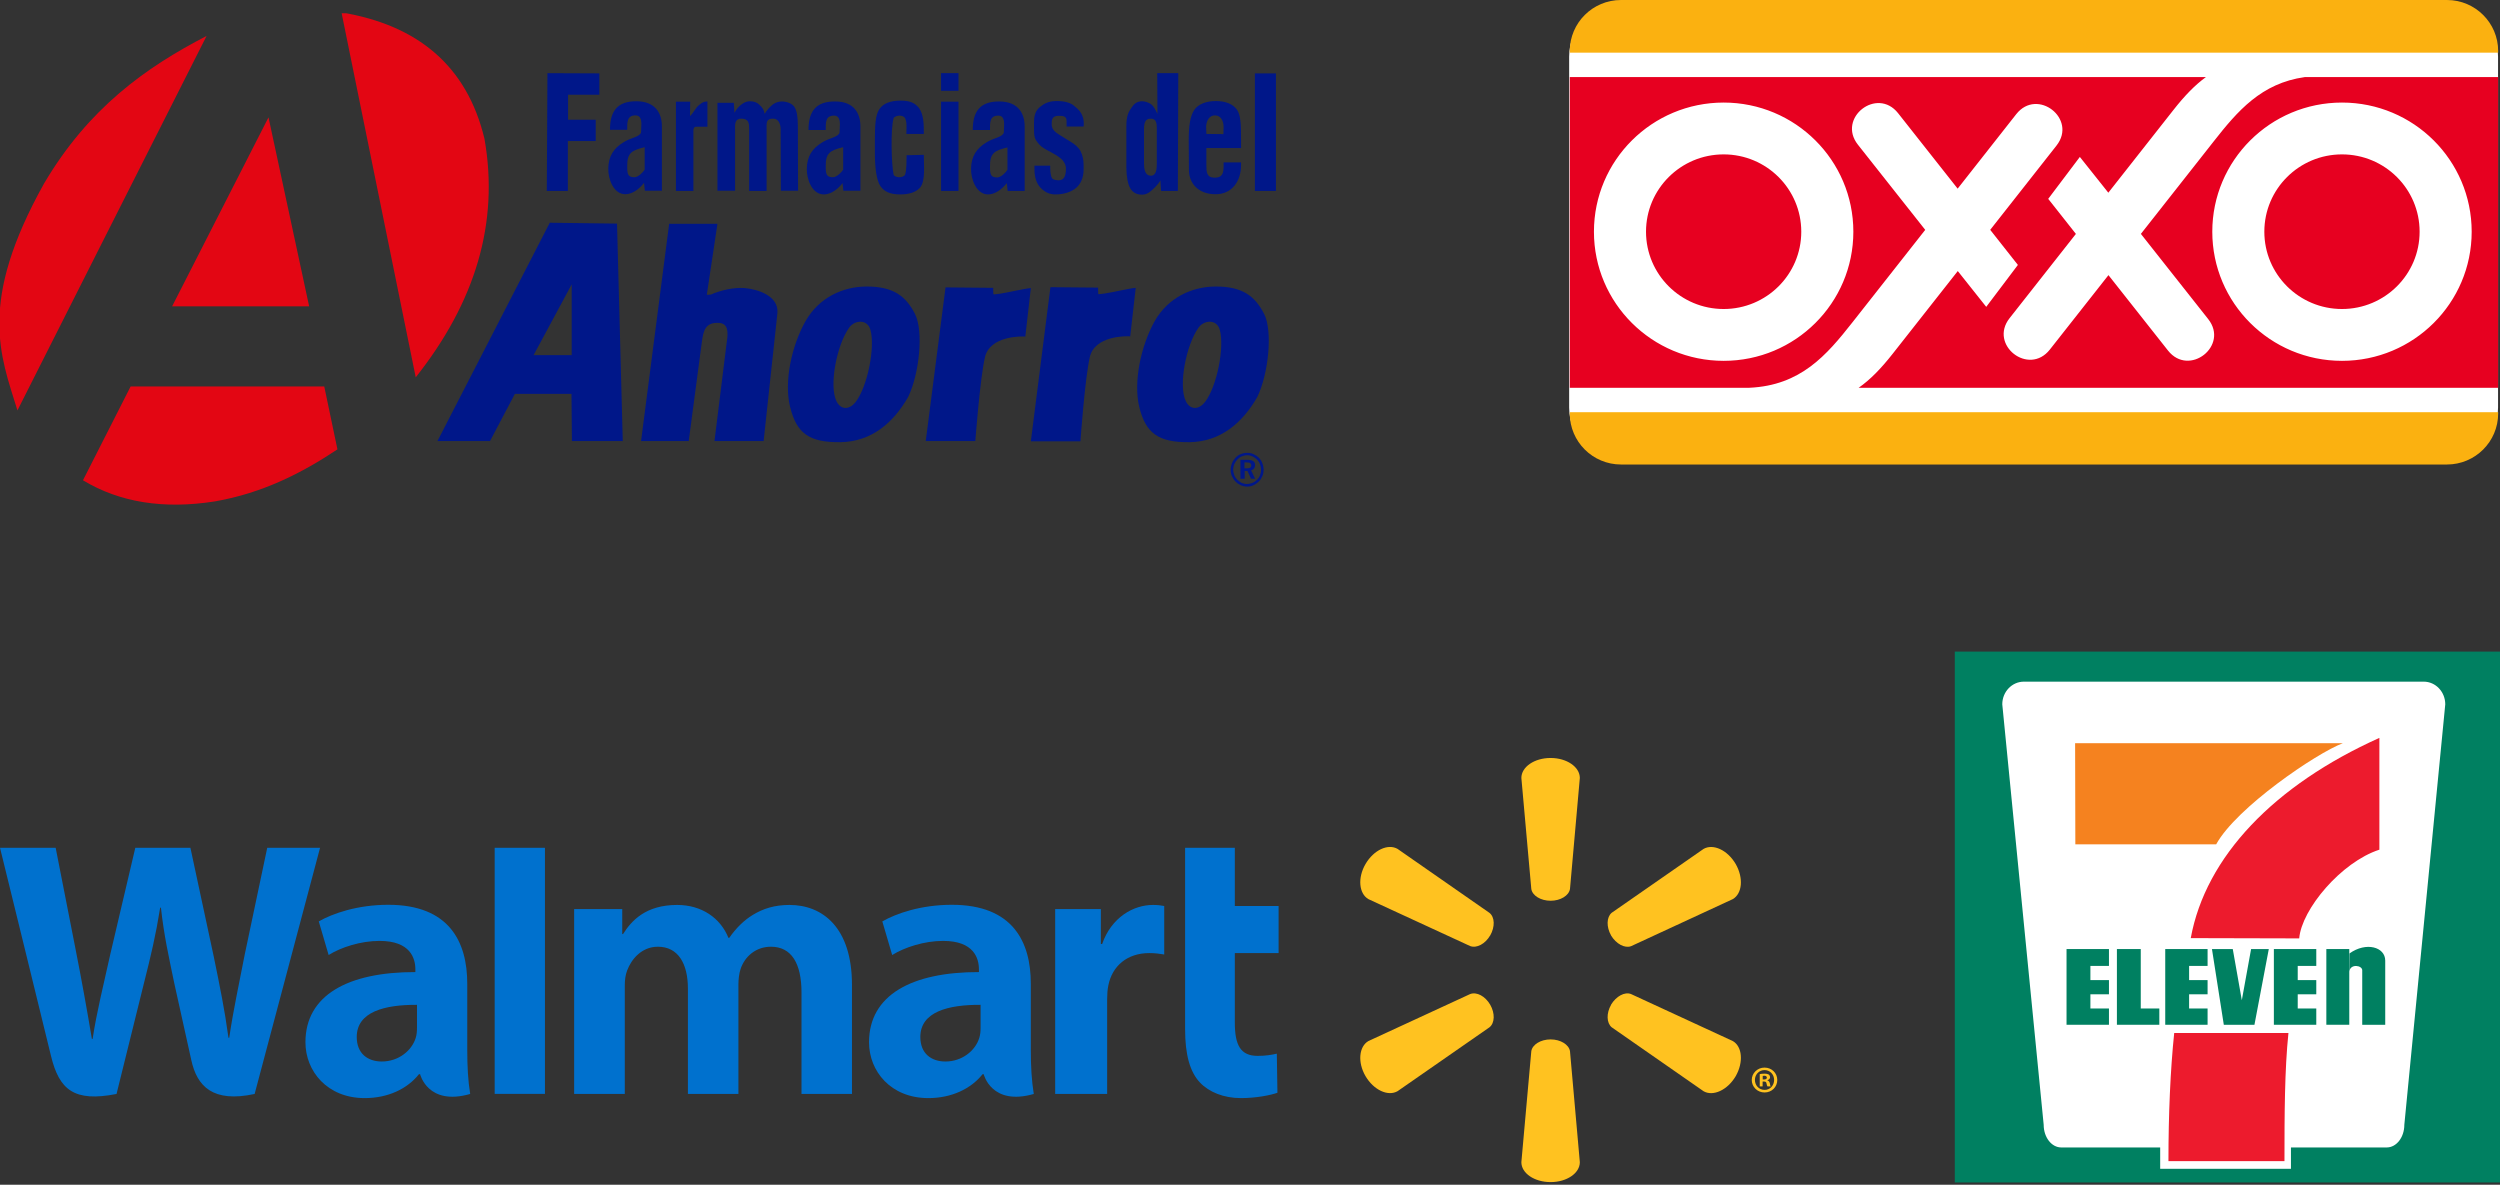 <?xml version="1.0" encoding="UTF-8"?>
<svg xmlns="http://www.w3.org/2000/svg" width="249" height="118" viewBox="0 0 249 118" fill="none">
  <rect x="0" y="0" width="249" height="118" fill="#333333" stroke="none"/>
  <g clip-path="url(#clip0_597_839)">
    <path d="M156.287 5.64C156.287 2.589 158.77 0.114 161.837 0.114H243.255C246.319 0.114 248.805 2.589 248.805 5.64V40.596C248.805 43.646 246.319 46.119 243.255 46.119H161.837C158.77 46.119 156.287 43.646 156.287 40.596V5.64Z" fill="white"></path>
    <path d="M156.35 5.082C156.35 2.276 158.636 0 161.454 0H243.714C246.532 0 248.816 2.276 248.816 5.082V5.244H156.35V5.082Z" fill="#FBB110"></path>
    <path d="M248.816 41.057V41.183C248.816 43.989 246.532 46.265 243.714 46.265H161.454C158.636 46.265 156.35 43.989 156.35 41.183V41.057H248.816Z" fill="#FBB110"></path>
    <path d="M220.344 23.079C220.344 30.182 226.126 35.94 233.262 35.94C240.394 35.94 246.179 30.182 246.179 23.079C246.179 15.973 240.394 10.215 233.262 10.215C226.126 10.215 220.344 15.973 220.344 23.079ZM158.756 23.079C158.756 30.182 164.541 35.94 171.676 35.94C178.809 35.94 184.594 30.182 184.594 23.079C184.594 15.973 178.809 10.215 171.676 10.215C164.541 10.215 158.756 15.973 158.756 23.079ZM248.816 38.622H185.123C186.272 37.82 187.341 36.722 188.507 35.241L194.995 26.997L197.829 30.563L200.982 26.387L198.225 22.892L204.828 14.499C206.925 11.837 202.915 8.708 200.818 11.37L194.982 18.789L189.049 11.272C186.949 8.617 182.947 11.754 185.047 14.411L191.752 22.894L184.497 32.112C181.919 35.387 179.346 38.39 174.239 38.622H156.35V7.679H219.707C218.618 8.471 217.59 9.533 216.475 10.951L209.989 19.193L207.153 15.63L204.002 19.806L206.759 23.298L200.153 31.691C198.059 34.353 202.069 37.482 204.163 34.82L210.002 27.404L215.935 34.918C218.035 37.575 222.037 34.439 219.938 31.782L213.232 23.296L220.487 14.08C222.856 11.068 225.221 8.287 229.553 7.679H248.816V38.622ZM225.528 23.079C225.528 18.824 228.991 15.377 233.262 15.377C237.533 15.377 240.993 18.824 240.993 23.079C240.993 27.33 237.533 30.777 233.262 30.777C228.991 30.777 225.528 27.33 225.528 23.079ZM163.943 23.079C163.943 18.824 167.405 15.377 171.676 15.377C175.945 15.377 179.407 18.824 179.407 23.079C179.407 27.33 175.945 30.777 171.676 30.777C167.405 30.777 163.943 27.33 163.943 23.079Z" fill="#E70020"></path>
  </g>
  <g clip-path="url(#clip1_597_839)">
    <path fill-rule="evenodd" clip-rule="evenodd" d="M13.011 38.49H32.295C32.74 40.572 33.164 42.654 33.609 44.757C30.028 47.142 26.128 49.115 21.403 49.939C16.317 50.742 11.93 50.048 8.264 47.836L13.011 38.49ZM20.576 3.58C14.303 16.004 8.01 28.429 1.737 40.876C0.02 35.325 -2.226 30.142 4.386 18.281C8.794 10.8 14.494 6.724 20.576 3.58ZM26.743 11.689L30.791 30.511H17.143L26.743 11.689ZM41.407 37.58C38.949 25.458 36.47 13.359 34.012 1.238C41.556 2.495 46.493 6.507 48.252 13.814C49.736 22.184 47.341 30.099 41.407 37.58Z" fill="#E30613"></path>
    <path d="M107.948 12.34L107.927 12.6H106.232V12.383C106.232 11.819 106.295 11.537 105.511 11.537C104.727 11.494 104.748 12.014 104.748 12.383C104.748 12.6 104.812 12.774 104.918 12.925C105.024 13.077 105.257 13.272 105.617 13.489L106.634 14.118C107.037 14.356 107.44 14.682 107.63 15.072C107.821 15.462 107.927 15.896 107.927 16.416V16.872C107.927 17.674 107.652 18.303 107.207 18.693C106.783 19.062 106.062 19.365 105.13 19.365C104.515 19.365 104.155 19.148 103.837 18.888C103.329 18.476 103.032 17.826 103.032 16.872V16.503H104.6C104.6 16.872 104.6 17.457 104.791 17.761C104.875 17.891 105.193 17.956 105.426 17.956C105.871 17.956 106.168 17.696 106.168 16.785C106.168 16.525 106.083 16.351 105.977 16.156C105.66 15.614 104.664 15.159 104.113 14.855C103.583 14.552 103.413 14.291 103.201 13.988C102.989 13.684 102.989 13.294 102.989 12.838V12.188C102.989 11.537 103.117 11.039 103.562 10.67C104.007 10.302 104.452 10.063 105.257 10.063C106.105 10.063 106.719 10.258 107.079 10.627C107.524 10.974 107.948 11.451 107.948 12.34ZM115.217 12.86C115.217 12.405 115.217 11.819 114.645 11.819C114.073 11.798 113.945 12.21 113.945 12.86V16.33C113.945 17.175 114.221 17.5 114.624 17.5C115.196 17.5 115.217 16.742 115.217 16.33V12.86ZM115.259 7.287H117.357L117.315 19.018H115.641L115.577 17.956C115.386 18.368 114.814 18.888 114.56 19.083C114.327 19.279 114.051 19.387 113.755 19.387C113.225 19.387 112.843 19.192 112.589 18.78C112.335 18.368 112.187 17.544 112.187 16.72V12.535C112.187 11.559 112.398 11.147 112.674 10.757C112.928 10.367 113.225 10.085 113.755 10.085C114.051 10.085 114.433 10.215 114.687 10.41C114.92 10.605 115.069 10.909 115.281 11.342L115.259 7.287ZM123.609 13.944V14.747H120.155V16.46C120.155 17.132 120.176 17.696 120.981 17.696C121.807 17.696 121.871 17.175 121.871 16.46V16.178H123.609V16.438C123.609 18.086 122.676 19.344 121.087 19.344C119.498 19.365 118.438 18.39 118.417 16.958L118.396 13.944C118.396 12.448 118.565 11.516 118.947 10.952C119.328 10.388 120.112 10.063 121.108 10.063C122.104 10.063 122.825 10.388 123.206 10.93C123.588 11.494 123.609 12.448 123.609 13.944ZM121.871 12.643C121.871 12.123 121.638 11.494 121.023 11.494C120.282 11.494 120.112 12.318 120.133 12.708L120.155 13.337L121.85 13.359L121.871 12.643ZM124.986 7.309H127.084V19.018H124.986V7.309ZM100.341 14.682C99.027 15.007 98.582 15.245 98.603 16.633C98.603 17.392 98.688 17.674 99.323 17.674C99.684 17.674 100.171 17.197 100.341 16.915V14.682ZM102.057 12.6V19.018H100.362L100.277 18.238C99.811 18.823 99.133 19.365 98.412 19.365C97.246 19.365 96.696 17.848 96.717 16.807C96.738 15.592 97.225 14.79 98.285 14.161C98.984 13.728 99.853 13.662 99.98 13.207L100.001 12.708C100.023 12.296 100.086 11.516 99.429 11.516C98.56 11.516 98.603 12.21 98.603 12.947H96.886C96.886 11.104 97.607 10.085 99.556 10.106C101.442 10.128 102.057 11.321 102.057 12.6ZM83.981 14.66C82.667 14.985 82.222 15.224 82.243 16.611C82.243 17.37 82.328 17.652 82.963 17.652C83.324 17.652 83.811 17.175 83.981 16.893V14.66ZM85.697 12.578V18.997H84.002L83.917 18.238C83.472 18.823 82.773 19.365 82.052 19.365C80.887 19.365 80.336 17.869 80.357 16.807C80.378 15.592 80.865 14.79 81.925 14.161C82.624 13.728 83.493 13.662 83.62 13.207L83.642 12.708C83.663 12.296 83.726 11.516 83.069 11.516C82.201 11.516 82.243 12.21 82.243 12.947H80.526C80.526 11.104 81.247 10.085 83.197 10.106C85.083 10.106 85.697 11.321 85.697 12.578ZM54.525 7.287L59.695 7.309V9.434H56.58V11.928H59.335V14.053H56.559V19.018H54.461L54.525 7.287ZM64.209 14.66C62.895 14.985 62.45 15.224 62.471 16.611C62.471 17.37 62.556 17.652 63.192 17.652C63.552 17.652 64.04 17.175 64.209 16.893V14.66ZM65.925 12.578V18.997H64.23L64.145 18.216C63.7 18.802 63.001 19.344 62.281 19.344C61.115 19.344 60.564 17.848 60.585 16.785C60.606 15.571 61.094 14.768 62.153 14.139C62.853 13.706 63.722 13.641 63.849 13.185L63.87 12.687C63.891 12.275 63.955 11.494 63.298 11.494C62.429 11.494 62.471 12.188 62.471 12.925H60.755C60.755 11.082 61.475 10.063 63.425 10.085C65.311 10.106 65.925 11.321 65.925 12.578ZM70.46 10.106V12.622C70.1 12.622 69.761 12.622 69.401 12.622C69.189 12.6 69.083 12.708 69.062 12.947V19.018H67.324V10.128H68.744L68.723 11.559C69.041 11.299 69.274 10.735 69.634 10.453C69.931 10.215 70.079 10.106 70.46 10.106ZM76.161 11.342C76.415 10.887 76.712 10.627 76.966 10.41C77.242 10.215 77.538 10.106 77.856 10.106C78.386 10.106 78.937 10.323 79.149 10.692C79.361 11.06 79.467 11.602 79.467 12.578L79.488 18.997H77.772L77.75 12.86C77.75 12.492 77.623 11.841 77.03 11.819C76.288 11.798 76.352 12.21 76.352 12.86V19.018H74.614V12.86C74.614 12.296 74.593 11.819 73.83 11.819C73.131 11.819 73.215 12.492 73.215 12.86V18.997H71.457V10.236H73.088L73.152 11.234C73.385 10.822 73.597 10.583 73.872 10.388C74.127 10.193 74.402 10.085 74.699 10.085C75.08 10.085 75.398 10.193 75.631 10.432C75.907 10.67 76.097 10.93 76.161 11.342ZM92.012 13.337H90.275C90.275 12.882 90.359 12.188 90.147 11.776C90.063 11.602 89.808 11.516 89.596 11.516C89.406 11.516 89.067 11.602 89.003 11.776C88.685 12.882 88.791 16.416 89.003 17.392C89.045 17.566 89.385 17.652 89.575 17.652C89.766 17.652 90.084 17.566 90.147 17.392C90.317 16.893 90.275 16.026 90.296 15.462L92.012 15.419C91.991 16.33 92.224 18.064 91.61 18.715C91.207 19.148 90.55 19.365 89.66 19.365C88.643 19.365 88.071 19.083 87.689 18.541C87.308 17.978 87.138 16.742 87.138 15.245V13.923C87.138 12.427 87.202 11.407 87.604 10.844C87.986 10.302 88.685 10.02 89.702 10.02C90.614 10.02 91.059 10.236 91.461 10.67C92.033 11.342 92.012 12.492 92.012 13.337ZM93.729 10.128H95.466V19.018H93.729V10.128ZM93.729 7.287H95.466V9.044H93.729V7.287Z" fill="#001789"></path>
    <path fill-rule="evenodd" clip-rule="evenodd" d="M104.622 28.603C106.211 28.624 107.801 28.624 109.369 28.646C109.369 28.863 109.369 29.08 109.39 29.297C109.39 29.297 109.666 29.297 110.047 29.231C111.022 29.08 112.399 28.733 113.12 28.668L112.569 33.503C112.209 33.46 109.009 33.416 108.542 35.585C108.055 37.71 107.61 43.955 107.61 43.955H102.672L104.622 28.603ZM94.175 28.624C95.764 28.646 97.353 28.646 98.921 28.668C98.921 28.884 98.921 29.101 98.943 29.318C98.943 29.318 99.218 29.318 99.6 29.253C100.574 29.101 101.952 28.754 102.672 28.689L102.121 33.525C101.761 33.481 98.561 33.438 98.095 35.606C97.608 37.731 97.141 43.933 97.141 43.933H92.204L94.175 28.624ZM121.49 32.853C121.978 34.544 121.215 38.512 120.007 40.052C119.456 40.767 118.587 40.897 118.121 39.987C117.337 38.425 118.142 34.349 119.371 32.636C119.922 31.855 121.194 31.768 121.49 32.853ZM115.006 31.985C116.362 29.6 118.757 28.559 121.024 28.538C123.8 28.516 125.008 29.535 125.898 31.248C126.788 32.961 126.343 37.254 125.22 39.553C123.758 42.09 121.596 43.998 118.481 44.041C115.366 44.085 114.116 43.131 113.48 40.572C112.844 38.013 113.671 34.37 115.006 31.985ZM86.694 32.853C87.181 34.544 86.418 38.512 85.211 40.052C84.66 40.767 83.791 40.897 83.325 39.987C82.54 38.425 83.346 34.349 84.575 32.636C85.126 31.855 86.397 31.768 86.694 32.853ZM80.231 31.985C81.587 29.6 83.981 28.559 86.249 28.538C89.025 28.516 90.233 29.535 91.123 31.248C92.013 32.961 91.568 37.254 90.445 39.553C88.983 42.09 86.821 43.998 83.706 44.041C80.57 44.085 79.341 43.131 78.705 40.572C78.048 38.013 78.874 34.37 80.231 31.985ZM66.647 22.293H71.457L70.398 29.361L70.8 29.34C71.712 28.928 73.089 28.603 74.149 28.689C75.441 28.798 77.561 29.448 77.433 31.161L76.056 43.933H71.161C71.563 40.681 71.987 37.276 72.39 34.023C72.559 32.961 72.475 32.202 71.585 32.159C70.249 32.094 70.059 32.939 69.91 34.023L68.597 43.933H63.85L66.647 22.293ZM56.941 28.321L53.148 35.368H56.941V28.321ZM54.758 22.184L43.569 43.933H48.804L51.283 39.228H56.92L56.962 43.933H62.027L61.455 22.271L54.758 22.184Z" fill="#001789"></path>
    <path d="M124.224 45.104C124.457 45.104 124.669 45.147 124.86 45.234C125.051 45.321 125.241 45.451 125.39 45.603C125.538 45.755 125.665 45.928 125.729 46.145C125.814 46.34 125.856 46.557 125.856 46.774C125.856 47.012 125.814 47.229 125.729 47.424C125.644 47.619 125.538 47.814 125.369 47.966C125.22 48.118 125.03 48.248 124.839 48.335C124.648 48.422 124.436 48.465 124.224 48.465C124.012 48.465 123.8 48.422 123.588 48.335C123.398 48.248 123.207 48.118 123.059 47.966C122.91 47.814 122.783 47.619 122.698 47.424C122.614 47.229 122.571 47.012 122.571 46.795C122.571 46.578 122.614 46.362 122.698 46.145C122.783 45.928 122.91 45.755 123.059 45.581C123.207 45.429 123.377 45.299 123.567 45.234C123.779 45.147 123.991 45.104 124.224 45.104ZM124.224 45.343C124.034 45.343 123.864 45.386 123.694 45.451C123.525 45.516 123.377 45.624 123.249 45.755C123.122 45.906 123.016 46.058 122.932 46.231C122.868 46.405 122.826 46.578 122.826 46.774C122.826 46.969 122.868 47.142 122.932 47.316C122.995 47.489 123.101 47.641 123.228 47.771C123.355 47.901 123.504 48.01 123.673 48.096C123.843 48.161 124.012 48.205 124.182 48.205C124.373 48.205 124.563 48.161 124.733 48.096C124.902 48.031 125.051 47.923 125.199 47.793C125.326 47.663 125.432 47.511 125.496 47.337C125.559 47.164 125.602 46.99 125.602 46.795C125.602 46.6 125.559 46.405 125.496 46.231C125.432 46.058 125.326 45.906 125.199 45.776C125.072 45.646 124.902 45.538 124.733 45.451C124.584 45.386 124.415 45.343 124.224 45.343ZM123.546 45.798H124.245C124.5 45.798 124.69 45.841 124.818 45.928C124.945 46.015 125.008 46.145 125.008 46.318C125.008 46.448 124.966 46.578 124.902 46.665C124.839 46.752 124.733 46.817 124.606 46.839L125.008 47.684H124.606L124.245 46.904H123.97V47.684H123.546V45.798ZM123.949 46.058V46.644H124.203C124.351 46.644 124.457 46.622 124.521 46.578C124.584 46.535 124.627 46.47 124.627 46.362C124.627 46.253 124.584 46.188 124.521 46.123C124.457 46.08 124.33 46.058 124.182 46.058H123.949Z" fill="#001789"></path>
  </g>
  <g clip-path="url(#clip2_597_839)">
    <path d="M194.972 65.199H248.772V117.514H194.972V65.199Z" fill="white"></path>
    <path d="M194.697 64.797H249V117.776H194.697V64.797Z" fill="#008061"></path>
    <path d="M228.178 114.29V116.411H215.154V114.286H205.298C204.335 114.286 203.551 113.276 203.551 112.03L199.427 70.151C199.427 68.904 200.39 67.893 201.578 67.893H241.404C242.585 67.893 243.548 68.904 243.548 70.151L239.471 112.03C239.471 113.276 238.686 114.286 237.723 114.286L228.178 114.29Z" fill="white"></path>
    <path d="M206.681 74.025H233.343C230.718 75.013 222.726 80.446 220.73 84.098H206.704L206.681 74.025Z" fill="#F5821F"></path>
    <path d="M227.929 102.889C227.549 106.537 227.533 110.98 227.533 115.646H215.977C215.977 110.98 216.171 106.537 216.551 102.889H227.929Z" fill="#ED1B2D"></path>
    <path d="M210.052 97.618V99.032H208.204V100.446H210.052V102.067H205.827V94.525H210.052V96.205H208.204V97.618H210.052Z" fill="#008061"></path>
    <path d="M219.875 97.618V99.032H218.035V100.446H219.875V102.067H215.658V94.525H219.875V96.205H218.035V97.618H219.875Z" fill="#008061"></path>
    <path d="M230.702 97.618V99.032H228.853V100.446H230.702V102.067H226.477V94.525H230.702V96.205H228.853V97.618H230.702Z" fill="#008061"></path>
    <path d="M213.22 94.525V100.446H215.069V102.067H210.844V94.525H213.22Z" fill="#008061"></path>
    <path d="M223.285 99.622L222.384 94.525H220.311L221.491 102.067H224.543L225.972 94.525H224.209L223.285 99.622Z" fill="#008061"></path>
    <path d="M231.704 94.525H233.988V102.066H231.704V94.525Z" fill="#008061"></path>
    <path d="M233.988 96.764C234.113 95.938 235.278 96.16 235.278 96.632V102.067H237.569V95.675C237.569 94.319 235.666 93.774 234.004 94.967L233.988 96.764Z" fill="#008061"></path>
    <path d="M229.002 93.465C229.235 90.579 233.173 85.865 236.986 84.628V73.494C226.494 78.207 219.675 85.335 218.199 93.437L229.002 93.465Z" fill="#ED1B2D"></path>
  </g>
  <g clip-path="url(#clip3_597_839)">
    <path d="M102.669 97.974C102.669 93.802 100.875 90.117 94.806 90.117C91.693 90.117 89.22 91 87.879 91.773L88.862 95.12C90.096 94.349 92.066 93.714 93.925 93.714C96.998 93.71 97.501 95.439 97.501 96.551V96.819C90.795 96.808 86.556 99.114 86.556 103.81C86.556 106.68 88.708 109.371 92.47 109.371C94.765 109.371 96.705 108.449 97.863 106.993H97.976C97.976 106.993 98.74 110.174 102.964 108.958C102.749 107.626 102.669 106.222 102.669 104.517V97.974ZM97.666 102.379C97.666 102.716 97.638 103.066 97.538 103.366C97.152 104.65 95.82 105.726 94.162 105.726C92.763 105.726 91.665 104.938 91.665 103.286C91.665 100.759 94.468 100.064 97.666 100.081" fill="#0071CE"></path>
    <path d="M0.001 84.441C0.001 84.441 4.381 102.276 5.078 105.165C5.898 108.542 7.367 109.79 11.606 108.959L14.344 97.899C15.036 95.159 15.507 93.194 15.954 90.402H16.029C16.34 93.222 16.787 95.159 17.353 97.908C17.353 97.908 18.47 102.932 19.049 105.564C19.613 108.197 21.202 109.857 25.361 108.959L31.878 84.441H26.617L24.38 95.047C23.788 98.119 23.25 100.54 22.831 103.356H22.755C22.378 100.57 21.898 98.249 21.282 95.239L18.965 84.441H13.476L11.003 94.963C10.297 98.175 9.638 100.751 9.224 103.479H9.152C8.725 100.92 8.145 97.662 7.531 94.57C7.531 94.57 6.063 87.036 5.544 84.441" fill="#0071CE"></path>
    <path d="M46.539 97.974C46.539 93.802 44.741 90.117 38.672 90.117C35.568 90.117 33.09 91 31.75 91.773L32.732 95.12C33.962 94.349 35.93 93.714 37.796 93.714C40.868 93.71 41.371 95.439 41.371 96.551V96.819C34.666 96.808 30.422 99.114 30.422 103.81C30.422 106.68 32.583 109.371 36.327 109.371C38.644 109.371 40.567 108.449 41.725 106.993H41.842C41.842 106.993 42.61 110.174 46.83 108.958C46.613 107.626 46.539 106.222 46.539 104.517V97.974ZM41.532 102.379C41.532 102.716 41.504 103.066 41.408 103.366C41.018 104.65 39.686 105.726 38.024 105.726C36.633 105.726 35.531 104.938 35.531 103.286C35.531 100.759 38.334 100.064 41.532 100.081" fill="#0071CE"></path>
    <path d="M49.27 84.441V108.95H54.277V103.753V84.441H49.27Z" fill="#0071CE"></path>
    <path d="M118.037 84.441V102.524C118.037 105.02 118.508 106.761 119.521 107.827C120.411 108.762 121.866 109.371 123.6 109.371C125.088 109.371 126.544 109.086 127.232 108.838L127.171 104.945C126.657 105.063 126.069 105.165 125.262 105.165C123.552 105.165 122.988 104.088 122.988 101.846V94.924H127.349V90.24H122.988V84.441" fill="#0071CE"></path>
    <path d="M105.096 90.542V108.958H110.272V99.526C110.272 99.019 110.305 98.581 110.385 98.175C110.771 96.186 112.288 94.927 114.472 94.927C115.082 94.927 115.496 94.994 115.956 95.066V90.237C115.57 90.168 115.308 90.132 114.833 90.132C112.895 90.132 110.7 91.356 109.773 94.023H109.645V90.542" fill="#0071CE"></path>
    <path d="M57.185 90.542V108.958H62.229V98.149C62.229 97.641 62.285 97.123 62.465 96.655C62.875 95.56 63.893 94.293 65.526 94.293C67.557 94.293 68.516 95.998 68.516 98.46V108.958H73.547V98.019C73.547 97.542 73.615 96.957 73.755 96.534C74.159 95.292 75.261 94.293 76.784 94.293C78.837 94.293 79.83 95.962 79.83 98.864V108.958H84.857V98.099C84.857 92.394 81.941 90.132 78.63 90.132C77.175 90.132 76.016 90.488 74.975 91.127C74.094 91.665 73.322 92.423 72.629 93.414H72.553C71.757 91.431 69.887 90.132 67.444 90.132C64.311 90.132 62.888 91.706 62.051 93.036H61.975V90.542" fill="#0071CE"></path>
    <path d="M154.44 89.715C155.429 89.715 156.262 89.201 156.371 88.541L157.351 77.485C157.351 76.391 156.056 75.495 154.44 75.495C152.815 75.495 151.528 76.391 151.528 77.485L152.518 88.541C152.622 89.201 153.451 89.715 154.44 89.715Z" fill="#FFC220"></path>
    <path d="M148.423 93.175C148.914 92.311 148.885 91.352 148.356 90.925L139.201 84.553C138.248 84 136.823 84.659 136.007 86.053C135.193 87.446 135.358 89.01 136.291 89.552L146.427 94.228C147.076 94.47 147.924 94.021 148.423 93.166" fill="#FFC220"></path>
    <path d="M160.455 93.166C160.974 94.021 161.822 94.47 162.453 94.241L172.589 89.551C173.531 88.998 173.672 87.45 172.876 86.057C172.062 84.662 170.628 84.008 169.678 84.55L160.52 90.916C160.013 91.35 159.976 92.313 160.466 93.174" fill="#FFC220"></path>
    <path d="M154.44 103.525C155.429 103.525 156.262 104.039 156.371 104.699L157.351 115.755C157.351 116.849 156.056 117.737 154.44 117.737C152.815 117.737 151.528 116.849 151.528 115.755L152.518 104.699C152.622 104.039 153.451 103.525 154.44 103.525Z" fill="#FFC220"></path>
    <path d="M160.455 100.075C160.974 99.218 161.822 98.76 162.453 99.008L172.589 103.69C173.531 104.232 173.672 105.793 172.876 107.188C172.062 108.572 170.628 109.23 169.678 108.688L160.52 102.314C160.013 101.885 159.976 100.926 160.466 100.075" fill="#FFC220"></path>
    <path d="M148.423 100.066C148.914 100.927 148.885 101.884 148.356 102.316L139.201 108.679C138.248 109.232 136.823 108.571 136.007 107.187C135.193 105.794 135.358 104.231 136.291 103.689L146.427 99.008C147.076 98.761 147.924 99.215 148.423 100.066Z" fill="#FFC220"></path>
    <path d="M175.557 107.718H175.683C175.854 107.718 175.924 107.772 175.943 107.908C175.98 108.059 176 108.161 176.037 108.204H176.362C176.334 108.172 176.297 108.09 176.277 107.9C176.241 107.736 176.156 107.643 176.037 107.61V107.58C176.201 107.543 176.297 107.433 176.297 107.297C176.297 107.174 176.241 107.086 176.184 107.029C176.076 106.978 175.972 106.937 175.742 106.937C175.538 106.937 175.388 106.954 175.269 106.982V108.204H175.557V107.718ZM175.566 107.161L175.713 107.142C175.887 107.142 175.98 107.222 175.98 107.334C175.98 107.459 175.854 107.517 175.694 107.517H175.566V107.161ZM175.75 106.332C175.039 106.332 174.475 106.885 174.475 107.563C174.475 108.258 175.039 108.811 175.75 108.811C176.471 108.811 177.017 108.258 177.017 107.563C177.017 106.885 176.471 106.332 175.75 106.332ZM175.75 106.58C176.297 106.58 176.703 107.021 176.703 107.563C176.703 108.109 176.297 108.563 175.75 108.554C175.204 108.554 174.789 108.109 174.789 107.563C174.789 107.021 175.204 106.58 175.742 106.58" fill="#FFC220"></path>
  </g>
  <defs>
    <clipPath id="clip0_597_839">
      <rect width="92.531" height="46.265" fill="white" transform="translate(156.287)"></rect>
    </clipPath>
    <clipPath id="clip1_597_839">
      <rect width="127.149" height="49.005" fill="white" transform="translate(0 1.324)"></rect>
    </clipPath>
    <clipPath id="clip2_597_839">
      <rect width="54.303" height="52.979" fill="white" transform="translate(194.697 64.899)"></rect>
    </clipPath>
    <clipPath id="clip3_597_839">
      <rect width="177.015" height="42.242" fill="white" transform="translate(0 75.495)"></rect>
    </clipPath>
  </defs>
</svg>
